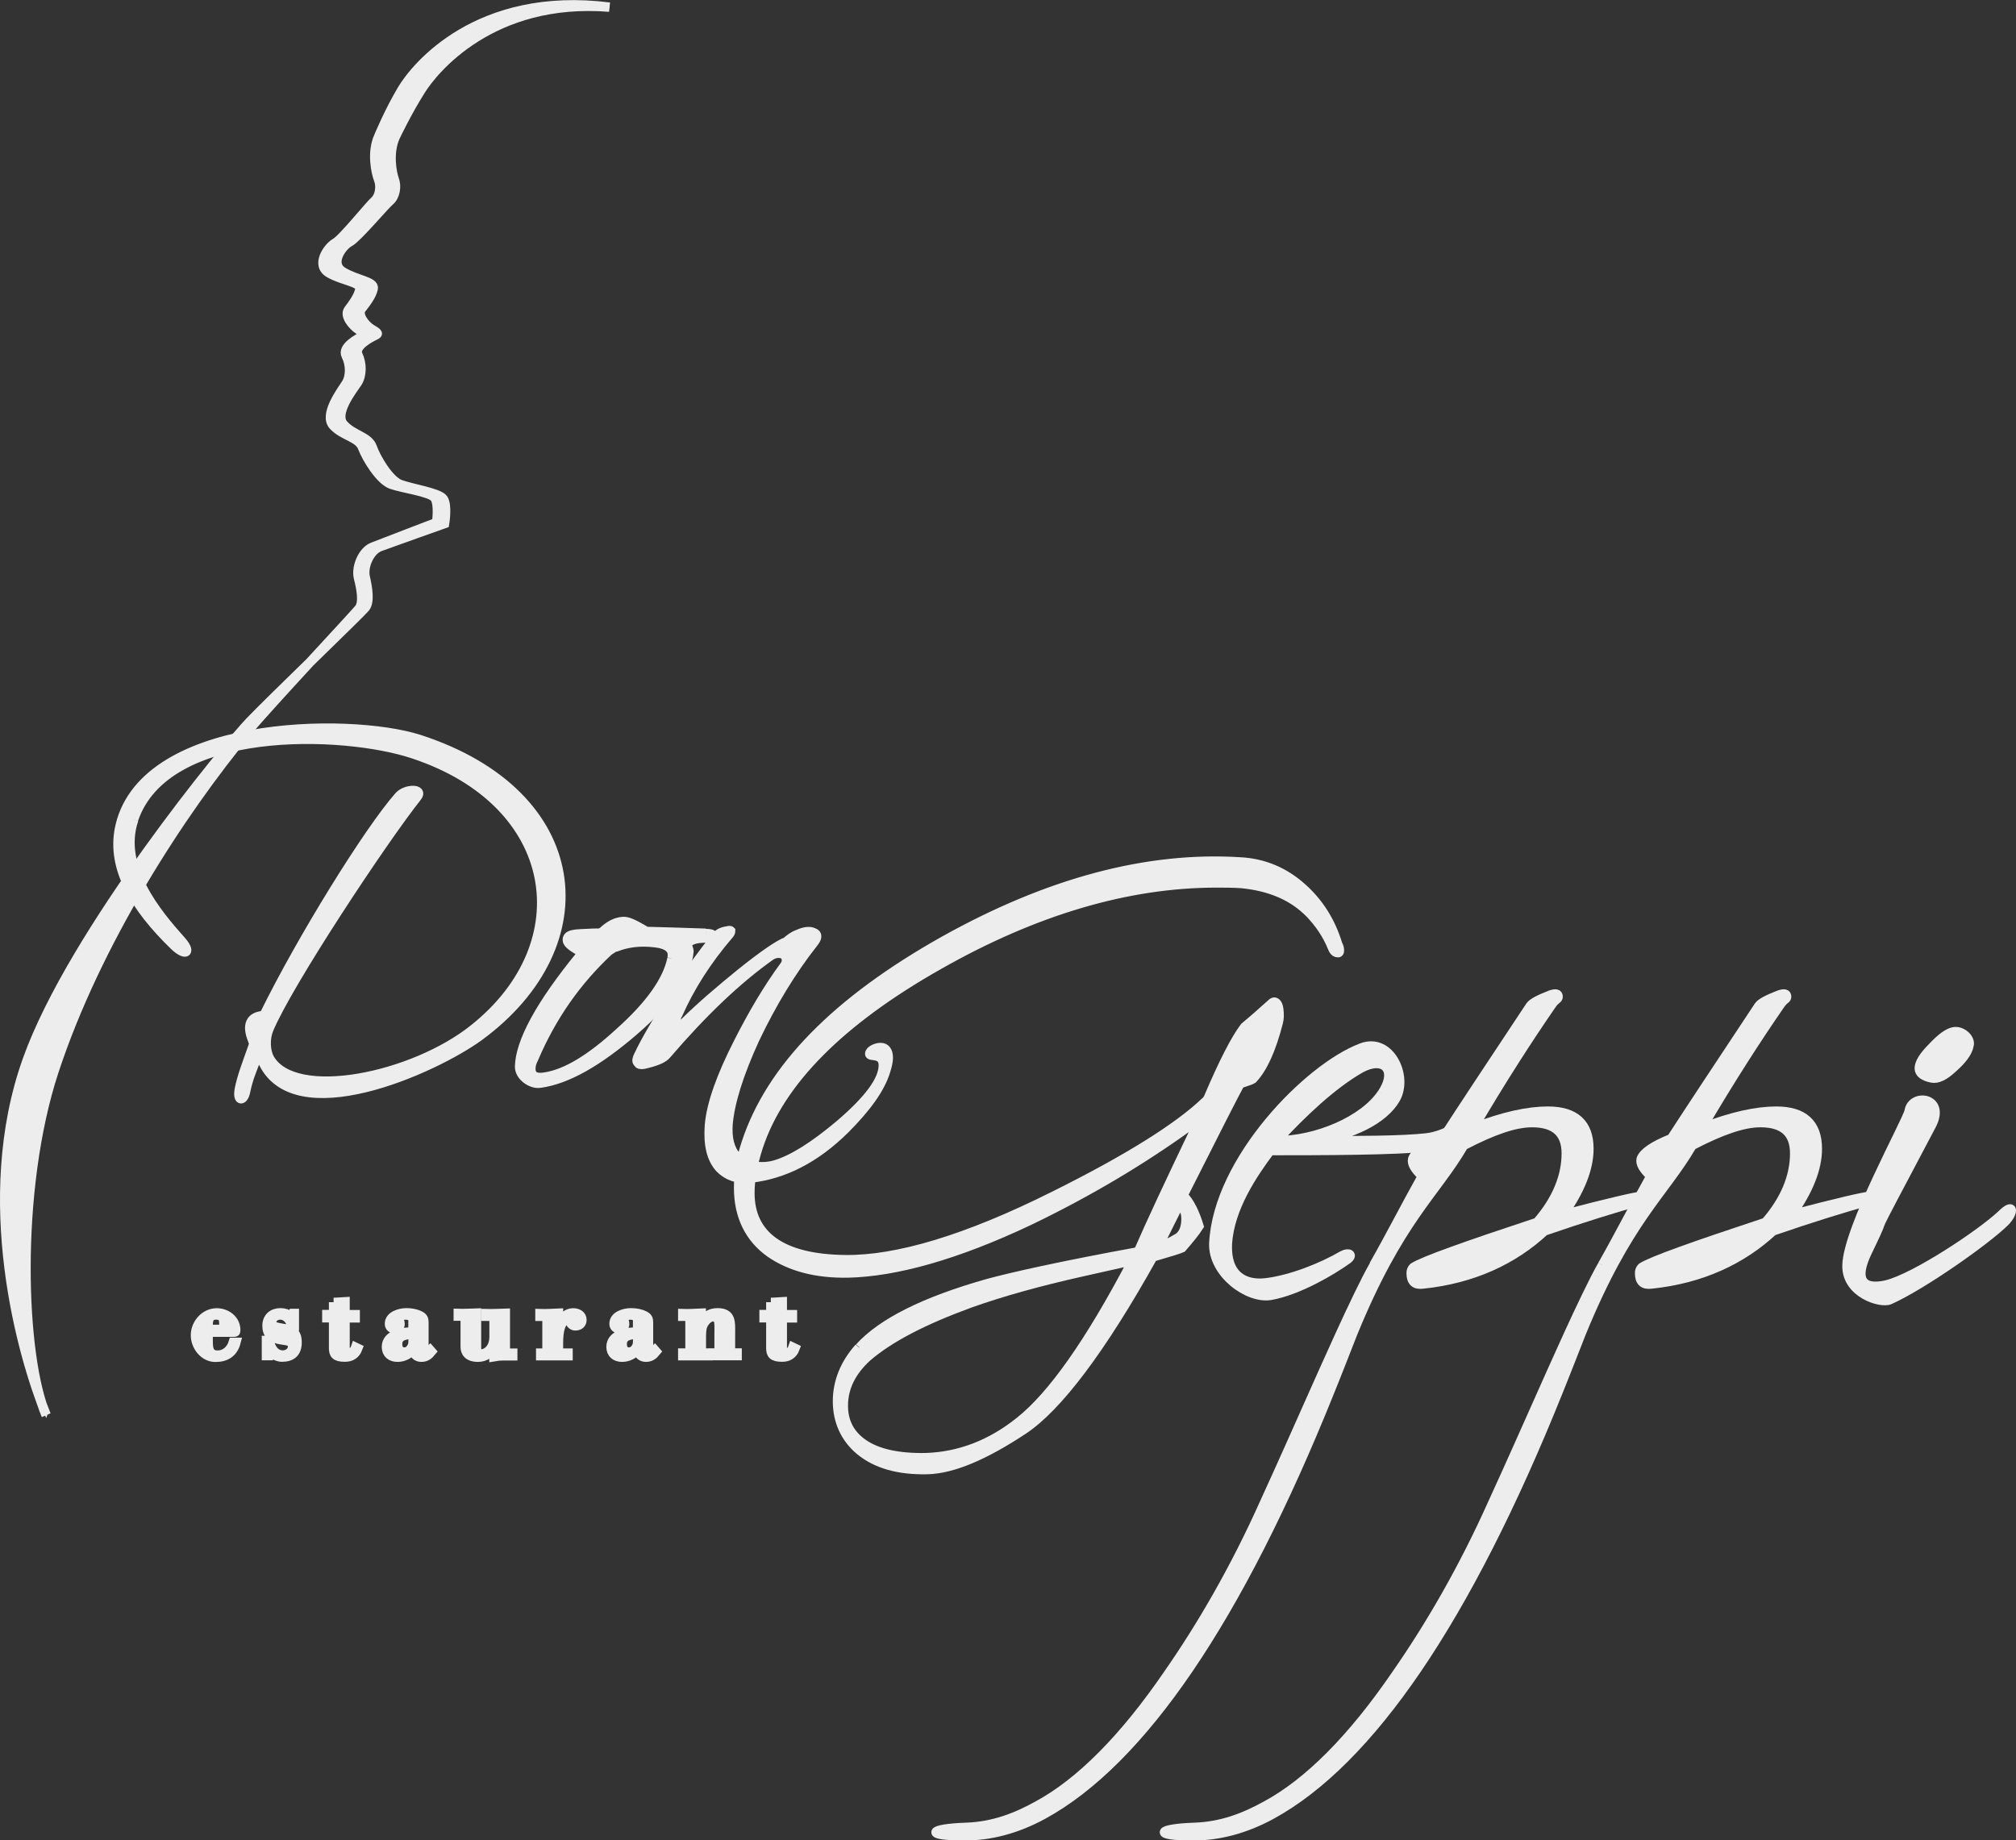 <?xml version="1.0" encoding="UTF-8"?>
<svg id="Livello_2" data-name="Livello 2" xmlns="http://www.w3.org/2000/svg" viewBox="0 0 214.72 196.03">
  <rect x="0" y="0" width="214.72" height="196.03" fill="#333333" stroke="none"/>
  <defs>
    <style>
      .cls-1 {
        stroke-miterlimit: 3.86;
        stroke-width: .23px;
      }

      .cls-1, .cls-2 {
        fill: #ededed;
        stroke: #ededed;
      }

      .cls-2 {
        stroke-miterlimit: 10;
      }
    </style>
  </defs>
  <g id="Livello_1-2" data-name="Livello 1">
    <g>
      <path class="cls-2" d="M23.83,141.61c0-.76.19-1.54-.82-1.54-.94,0-.84.83-.84,1.54h1.65ZM22.17,141.9v.91c0,.79.04,1.54,1.01,1.54.82,0,1.44-.59,1.67-1.36h.28c-.29,1.1-1.08,1.59-2.18,1.59-1.23,0-2.13-1.19-2.13-2.35,0-1.25,1.02-2.38,2.26-2.38,1.05,0,2.03.73,2.03,1.85,0,.24-.1.2-.28.2h-2.65Z"/>
      <path class="cls-2" d="M28.56,144.4h-.18v-1.62h.31c.11.81.58,1.56,1.44,1.56.5,0,1.03-.34,1.03-.91s-.52-.62-1.11-.7c-1.17-.16-1.61-.64-1.61-1.51s.59-1.38,1.43-1.38c.4,0,.79.12,1.11.36l.18-.29h.19v1.34h-.3c-.07-.61-.56-1.18-1.19-1.18-.44,0-.92.26-.92.78,0,.34.06.46,1.08.63,1.03.17,1.62.35,1.62,1.52,0,1.09-.6,1.56-1.62,1.56-.37,0-.86-.22-1.13-.48l-.33.31Z"/>
      <path class="cls-2" d="M35.53,138.73c.41,0,.82-.05,1.22-.07v1.38h1.08v.34h-1.08v3.12c0,.36.01.62.44.62.36,0,.58-.28.69-.6l.23.11c-.24.64-.73.93-1.38.93-1.03,0-1.2-.35-1.2-.98v-3.21h-.72v-.34h.72v-1.32Z"/>
      <path class="cls-2" d="M43.99,142.14c-.7,0-1.64.09-1.64,1.01,0,.5.2.87.74.87.4,0,.69-.31.83-.67.07-.17.08-.38.08-.59v-.62ZM43.99,140.48c0-.29-.56-.41-.75-.41-.43,0-.96.21-.79.43.07.09.16.33.16.54,0,.29-.28.5-.54.5-.32,0-.59-.17-.59-.53,0-.86,1.11-1.17,1.8-1.17.49,0,1.01.08,1.45.31.32.16.42.34.42.69v3.01c0,.15.14.22.27.22s.31-.17.4-.26l.14.16c-.29.36-.6.6-1.08.6s-.82-.31-.89-.81c-.41.5-1.02.81-1.65.81-.68,0-1.18-.37-1.18-1.1,0-1.35,1.81-1.63,2.83-1.57v-1.42Z"/>
      <path class="cls-2" d="M52.62,143.49h-.03c-.32.64-.93,1.08-1.67,1.08-1.09,0-1.37-.57-1.37-1.1v-3.28h-.74v-.28c.57.02,1.26-.02,1.94-.04v3.53c0,.46-.03.82.54.82.42,0,1.33-.46,1.33-1.82v-2.19h-.86v-.28c.69.02,1.38-.02,2.06-.04v4.25h.79v.28c-.67,0-1.34-.03-2,.09v-1Z"/>
      <path class="cls-2" d="M59.48,141.13c.36-.62.76-1.28,1.59-1.28.44,0,.91.23.91.74,0,.44-.31.64-.72.64-.27,0-.54-.24-.54-.52,0-.04.01-.11.02-.17.03-.18.05-.25-.08-.25-.22,0-.33.11-.48.26-.43.43-.7,1.04-.7,2.53v1.05h1.02v.28h-2.91v-.28h.67v-3.92h-.75v-.28c.59.02,1.28-.02,1.97-.05v1.26Z"/>
      <path class="cls-2" d="M67.91,142.14c-.7,0-1.64.09-1.64,1.01,0,.5.2.87.74.87.4,0,.69-.31.83-.67.07-.17.08-.38.08-.59v-.62ZM67.91,140.48c0-.29-.56-.41-.75-.41-.43,0-.96.21-.79.43.07.09.16.33.16.54,0,.29-.28.5-.54.5-.32,0-.59-.17-.59-.53,0-.86,1.11-1.17,1.8-1.17.49,0,1.01.08,1.45.31.32.16.42.34.42.69v3.01c0,.15.14.22.27.22s.31-.17.4-.26l.14.16c-.29.36-.6.6-1.08.6s-.82-.31-.89-.81c-.41.5-1.02.81-1.65.81-.68,0-1.18-.37-1.18-1.1,0-1.35,1.81-1.63,2.83-1.57v-1.42Z"/>
      <path class="cls-2" d="M74.71,140.93h.02c.36-.7.87-1.09,1.69-1.09,1.51,0,1.38,1.05,1.38,2.18v2.1h.71v.28h-2.63v-.28h.71v-2.04c0-1.06.11-1.82-.64-1.82-.49,0-.93.52-1.1.94-.15.37-.15.89-.15,1.43v1.5h.71v.28h-2.69v-.28h.77v-3.92h-.77v-.28c.58.02,1.27-.02,1.97-.05v1.07Z"/>
      <path class="cls-2" d="M82.1,138.73c.41,0,.82-.05,1.22-.07v1.38h1.08v.34h-1.08v3.12c0,.36.01.62.44.62.36,0,.58-.28.69-.6l.23.11c-.24.64-.73.93-1.38.93-1.03,0-1.2-.35-1.2-.98v-3.21h-.72v-.34h.72v-1.32Z"/>
      <path class="cls-2" d="M14.25,87.29c-1.75,5.09,2.57,10.13,4.99,12.85,1.16,1.26.63,1.79-.63.63-4.36-4.22-6.64-8.29-5.91-12.36,2.18-11.73,24.39-12.07,31.95-9.65,17.94,5.82,19.64,21.87,6.4,31.61-4.85,3.54-19.83,10.23-23.13,2.57-.24-.53-.39-.58-.68,0-.39,1.02-.78,1.89-1.07,3.25-.19,1.12-.92,1.21-.68-.15.24-1.31.92-3.05,1.45-4.56.1-.34.1-.29-.05-.73-.63-1.55-.24-2.47,1.16-2.57.24,0,.05.05.15-.19,3.93-8,11.05-19.49,14.3-23.18.73-.82,2.62-.82,1.94.05-3.69,4.65-13.77,19.88-15.81,24.77-.39.92-.39,2.28.1,3.15,2.67,4.61,15.32,1.99,21.77-3.2,11.44-9.12,9.21-24.1-6.5-29.28-7.42-2.47-26.33-3.15-29.77,6.98"/>
      <path class="cls-2" d="M71.57,102.12c-.48,2.33-2.33,4.95-5.58,7.85-3.1,2.86-5.72,4.41-7.9,4.75-1.02.19-1.55-.1-1.55-.87,0-.34.1-.73.29-1.07,1.89-4.46,4.56-8.29,8-11.49.44-.29.73-.49.83-.44,1.16-.44,2.52-.63,4.07-.44,1.4.15,2.08.68,1.84,1.7M75.16,99.41c-2.71-.1-4.85-.15-6.3-.19-.14-.05-.24-.15-.34-.19-.92-.53-1.65-.92-2.18-.87-.73.05-1.41.39-2.13,1.07-.24.15-.44.19-.53.19-.05-.05-.63,0-1.84.05-1.5.05-1.41.49-1.41.68,0,.39.73.82,1.31,1.16.15.05.19.24.1.44-4.32,5.29-6.45,9.26-6.5,11.88,0,1.02,1.26,1.89,2.18,1.75,2.86-.39,6.16-2.28,9.94-5.53,3.83-3.3,5.72-6.11,5.92-8.53,0-.15-.1-.34-.15-.53-.05-.1-.05-.19,0-.29.29-.39.92-.58,1.94-.58.48,0,.73-.15.73-.29,0-.1-.24-.19-.73-.19"/>
      <path class="cls-2" d="M67.93,113.18c-.14-.15-.1-.39.1-.78.78-1.65,2.04-3.78,3.78-6.45,1.7-2.57,3.2-4.61,4.46-6.16.19-.29.53-.53,1.21-.63.19-.05.29-.05.34,0,0,.1-.05.24-.14.34-2.42,2.81-4.22,5.67-5.48,8.53-.14.19-.19.44-.19.63,0,.39.15.53.39.53.15,0,.39-.1.58-.34,1.79-1.75,3.78-3.44,5.87-5.14,2.47-1.99,4.12-3.1,4.9-3.39.39-.34.78-.63,1.21-.78.73-.34,1.31-.39,1.7-.19.44.15.44.53-.05,1.12-2.33,2.96-4.41,6.4-6.21,10.18-1.74,3.78-2.67,6.84-2.86,9.12-.1,1.5.19,2.67.92,3.44.68.73,1.55,1.07,2.67,1.07.49,0,.92-.05,1.41-.19,1.84-.53,4.17-1.99,6.93-4.32,3.06-2.62,4.61-4.7,4.61-6.3,0-1.36-1.45-.87-1.45-1.21,0-.39.73-.68,1.16-.68.53,0,.82.39.82,1.11,0,.34-.1.82-.29,1.41-.58,1.89-2.08,3.93-4.36,6.21-3.15,3.1-6.5,4.8-10.09,5.19-1.31.14-2.38-.24-3.2-1.07-.92-1.02-1.26-2.52-1.11-4.56.19-2.28,1.26-5.24,3.06-8.78,1.5-2.96,3.1-5.72,4.99-8.29.1-.15.15-.34.15-.48,0-.53-.29-.78-.87-.78-.29,0-.53.1-.78.24-3.64,2.57-7.32,6.11-11.1,10.52-.34.44-1.16.78-2.47,1.07-.34.05-.53,0-.58-.19"/>
      <path class="cls-2" d="M125.64,128.13c.55.55.73,1.21.67,2-.06.79-.3,1.34-.79,1.7-.85.49-1.58.91-2.18,1.03.97-2.12,1.82-3.64,2.31-4.74M120.66,134.26c-4.61,8.8-8.62,14.45-12.08,17.18-3.04,2.43-6.38,3.71-9.96,3.83-2.91.06-5.22-.43-6.74-1.52-1.46-1.03-2.06-2.43-2.06-4.01,0-1.94.85-3.64,2.49-5.16,2.37-2.06,6.01-3.95,10.99-5.77,3.4-1.21,7.35-2.31,11.96-3.34l5.4-1.21ZM91.51,143.55c-1.52,1.7-2.31,3.64-2.31,5.71s.79,3.89,2.37,5.22c1.76,1.46,4.13,2.12,7.17,2.06,2.73-.06,6.13-1.52,10.26-4.25,3.64-2.43,8.26-8.5,13.78-18.4,1.88-.55,2.85-.85,3.1-.97.73-.85,1.4-1.64,1.82-2.31-.43-1.4-.97-2.55-1.7-3.28,3.52-6.98,5.53-10.93,6.07-11.9.67-.24,1.15-.36,1.34-.49,1.09-1.15,2-3.16,2.73-6.01.12-.42.12-.85.06-1.4-.06-.49-.24-.79-.49-.79-.06,0-.18.06-.3.18-1.28,1.15-2.18,1.94-2.85,2.49-.97,1.28-2.25,3.76-3.88,7.59-.12.18-.18.3-.3.36-2.85,2.73-8.26,6.13-16.09,10.02-9.35,4.68-16.76,6.86-22.22,6.8-6.8-.06-10.2-2.55-10.2-7.1,0-1.46.3-3.1.91-4.98,2.31-6.92,8.68-13.36,19.19-19.31,10.26-5.83,20.16-8.74,29.57-8.74.85,0,1.82,0,2.67.06,3.1.3,5.53,1.34,7.35,3.22.91.97,1.76,2.12,2.37,3.64.12.3.24.43.42.49.25.06.31,0,.31-.24,0-.18-.06-.42-.18-.61-.73-2.43-2-4.43-3.76-6.01-1.94-1.76-4.19-2.67-6.68-2.79-9.84-.61-20.34,2.18-31.45,8.38-11.48,6.44-18.52,13.6-21.13,21.62-.55,1.64-.79,3.28-.79,4.74,0,2.97,1.15,5.34,3.4,6.92,2.13,1.46,4.86,2.19,8.26,2.13,5.04-.12,11.48-1.88,19.31-5.59,6.44-3.1,12.08-6.5,17.12-10.14.42-.3.67-.49.73-.49s.06,0,.06.12c0,.06-.06.36-.3.91-2.61,5.46-4.61,9.71-6.01,12.93-8.32,1.52-13.66,2.73-16.09,3.4-6.62,1.88-11.17,4.13-13.6,6.8"/>
      <path class="cls-2" d="M147.2,116.47c-1.94,2.91-6.98,5.04-11.23,5.04,2.73-2.98,5.95-6.01,8.93-7.71,2.43-1.34,4.01.06,2.31,2.67M156.97,119.32c.43-.55-.06-.79-.43-.24-.97.85-2.91,1.94-4.61,2.13-2.61.3-7.53.3-11.96.3,4.01-.61,7.41-2.25,8.68-4.49,1.34-2.37-.61-6.56-3.64-5.4-5.65,2.13-15.3,11.96-15.73,20.83-.12,3.16,3.64,5.95,6.07,5.53,2.98-.55,6.44-2.61,8.14-3.82.67-.49.18-.79-.49-.43-2.18,1.28-5.52,2.61-8.2,2.92-2.07.24-4.25-.61-4.07-4.19.24-3.82,2.73-7.47,4.55-9.9,4.86,0,13.91,0,16.64-.42,2.25-.31,4.25-1.94,5.04-2.79"/>
      <path class="cls-2" d="M146.33,134.75c1.76-3.1,3.4-6.32,5.16-9.47-.79-.73-1.15-1.34-1.03-1.82.24-.67,1.27-1.4,3.22-2.18,2-3.1,5.1-7.77,9.29-14.09.24-.37.97-.73,2.19-1.21.55-.18.79-.12.79.18s-.24.18-.73.91c-2.43,3.52-5.22,7.83-8.32,13.11,3.28-1.28,5.89-1.82,7.96-1.82,2.91,0,4.37,1.34,4.37,4.01,0,2.06-.91,4.43-2.79,7.04,4.92-1.28,7.71-1.94,8.5-2,.18-.06.3-.06.43,0-.12.3-.24.36-.43.43-2.85.79-6.38,1.88-10.44,3.28-3.34,3.1-7.65,5.1-12.93,5.65-.85.12-1.27-.24-1.27-1.15,0-.24.06-.43.24-.61,1.03-.67,5.47-2.25,13.18-4.8,2.06-2.37,3.1-4.86,3.1-7.35,0-2.19-1.21-3.28-3.64-3.28-1.88,0-4.25.85-7.29,2.43-2.99,5.15-6.87,7.93-11.8,19.98,0,0-1.93,4.94-2.47,6.25-9.78,24.35-20.1,39.35-30.54,45.06-2.79,1.52-5.59,2.25-8.32,2.25-4.37,0-3.85-.77.15-.9,2.88-.1,5.32-1.04,7.62-2.32,4.49-2.43,9.17-7.1,13.91-14.03,3.46-4.98,7.04-11.05,10.32-18.4,1.76-3.83,3.58-7.96,5.34-11.9.55-1.21,4.43-10.07,6.25-13.24"/>
      <path class="cls-2" d="M209.71,111.37c.24-.73-.79-1.64-1.64-1.46-.61.12-1.34.67-2.25,1.64-.97.97-1.4,1.7-1.4,2.25,0,.49.43.85,1.34,1.03.61.12,1.34-.24,2.25-1.09,1.03-.91,1.58-1.7,1.7-2.37M213.54,130.13c.91-.91,1.03-2.12-.36-.73-2.19,2.06-9.23,6.74-12.27,7.47-1.58.36-3.95.36-1.94-3.7,2.91-6.01-1.52,2.31,6.74-13.3,1.58-2.98-2.06-3.46-2.37-1.52-.18,1.03-6.56,12.51-6.62,16.46-.06,2.97,3.64,4.07,4.55,3.64,3.52-1.58,10.32-6.38,12.27-8.32"/>
      <path class="cls-2" d="M170.67,134.75c1.76-3.1,3.4-6.32,5.16-9.47-.79-.73-1.15-1.34-1.03-1.82.24-.67,1.28-1.4,3.22-2.18,2.01-3.1,5.1-7.77,9.29-14.09.24-.37.97-.73,2.19-1.21.55-.18.79-.12.79.18s-.24.18-.73.91c-2.43,3.52-5.22,7.83-8.32,13.11,3.28-1.28,5.89-1.82,7.95-1.82,2.91,0,4.37,1.34,4.37,4.01,0,2.06-.91,4.43-2.79,7.04,4.92-1.28,7.71-1.94,8.5-2,.18-.06.3-.06.43,0-.12.3-.24.36-.43.43-2.85.79-6.38,1.88-10.44,3.28-3.34,3.1-7.65,5.1-12.93,5.65-.85.12-1.27-.24-1.27-1.15,0-.24.06-.43.24-.61,1.03-.67,5.47-2.25,13.18-4.8,2.06-2.37,3.1-4.86,3.1-7.35,0-2.19-1.21-3.28-3.64-3.28-1.88,0-4.25.85-7.29,2.43-2.99,5.15-6.87,7.93-11.8,19.98,0,0-1.93,4.94-2.47,6.25-9.78,24.35-20.1,39.35-30.54,45.06-2.79,1.52-5.59,2.25-8.32,2.25-4.37,0-3.85-.77.15-.9,2.88-.1,5.31-1.04,7.62-2.32,4.49-2.43,9.17-7.1,13.9-14.03,3.46-4.98,7.04-11.05,10.32-18.4,1.76-3.83,3.58-7.96,5.34-11.9.55-1.21,4.43-10.07,6.25-13.24"/>
      <path class="cls-2" d="M4.92,150.73c-2.51-6.18-7.35-22.89-2.01-37.83,4.86-13.63,21.39-33.63,23.69-36.02,2.3-2.4,11.79-11.52,12.3-12.15.51-.63.26-2.11,0-3.26-.26-1.15.49-2.84,1.57-3.24,1.08-.4,6.88-2.46,6.88-2.46,0,0,.33-1.99-.15-2.64-.48-.65-3.38-1.08-4.58-1.53-1.2-.46-2.57-2.82-2.97-3.96-.4-1.15-2.02-1.26-3.06-2.42-1.04-1.16.94-3.66,1.46-4.44.52-.77.52-2.06.07-2.99-.46-.94,1.4-1.86,1.83-2.07.43-.2.27-.26-.45-.71-.57-.35-1.5-1.48-1.01-2.11.49-.63,1.1-1.4,1.26-2.16.16-.76-1.74-.89-3.22-1.78-1.48-.89-.08-2.78.71-3.19.79-.41,3.7-3.89,4.28-4.37.58-.49.75-1.55.48-2.27-.27-.72-.67-2.89.11-4.58,0,0,1.23-2.6,2.7-4.93,1.38-2.21,7.57-9.86,20.1-8.86-14.06-1.77-20.67,6.4-22.08,8.77-1.41,2.36-2.51,5.03-2.51,5.03-.76,1.7-.28,3.86,0,4.57.28.71.14,1.78-.43,2.28-.57.5-3.4,4.04-4.18,4.47-.78.43-2.14,2.35-.64,3.21,1.5.85,3.4.95,3.26,1.71-.14.76-.73,1.55-1.21,2.19-.48.64.45,1.71,1.05,2.11.74.5.9.49.48.7-.43.21-2.26,1.15-1.79,2.08.48.93.5,2.21,0,2.99-.5.78-2.42,3.33-1.35,4.47,1.07,1.14,2.69,1.21,3.11,2.35.43,1.14,1.85,3.47,3.06,3.9,1.21.43,4.11.79,4.61,1.43.5.64.21,2.64.21,2.64,0,0-5.75,2.19-6.82,2.62-1.07.43-1.78,2.14-1.5,3.28.29,1.14.57,2.61.07,3.26-.5.64-9.61,10.36-11.73,12.92-7.32,8.82-16.26,22.63-20.78,36.38-4.17,12.7-3.48,30.51-.83,36.63"/>
      <path class="cls-1" d="M4.92,150.73c-2.51-6.18-7.35-22.89-2.01-37.83,4.86-13.63,21.39-33.63,23.69-36.02,2.3-2.4,11.79-11.52,12.3-12.15.51-.63.26-2.11,0-3.26-.26-1.15.49-2.84,1.57-3.24,1.08-.4,6.88-2.46,6.88-2.46,0,0,.33-1.99-.15-2.64-.48-.65-3.38-1.08-4.58-1.53-1.2-.46-2.57-2.82-2.97-3.96-.4-1.15-2.02-1.26-3.06-2.42-1.04-1.16.94-3.66,1.46-4.44.52-.77.52-2.06.07-2.99-.46-.94,1.4-1.86,1.83-2.07.43-.2.27-.26-.45-.71-.57-.35-1.5-1.48-1.01-2.11.49-.63,1.1-1.4,1.26-2.16.16-.76-1.74-.89-3.22-1.78-1.48-.89-.08-2.78.71-3.19.79-.41,3.7-3.89,4.28-4.37.58-.49.75-1.55.48-2.27-.27-.72-.67-2.89.11-4.58,0,0,1.23-2.6,2.7-4.93,1.38-2.21,7.57-9.86,20.1-8.86-14.06-1.77-20.67,6.4-22.08,8.77-1.41,2.36-2.51,5.03-2.51,5.03-.76,1.7-.28,3.86,0,4.57.28.71.14,1.78-.43,2.28-.57.5-3.4,4.04-4.18,4.47-.78.43-2.14,2.35-.64,3.21,1.5.85,3.4.95,3.26,1.71-.14.76-.73,1.55-1.21,2.19-.48.64.45,1.71,1.05,2.11.74.5.9.49.48.7-.43.21-2.26,1.15-1.79,2.08.48.93.5,2.21,0,2.99-.5.78-2.42,3.33-1.35,4.47,1.07,1.14,2.69,1.21,3.11,2.35.43,1.14,1.85,3.47,3.06,3.9,1.21.43,4.11.79,4.61,1.43.5.64.21,2.64.21,2.64,0,0-5.75,2.19-6.82,2.62-1.07.43-1.78,2.14-1.5,3.28.29,1.14.57,2.61.07,3.26-.5.64-9.61,10.36-11.73,12.92-7.32,8.82-16.26,22.63-20.78,36.38-4.17,12.7-3.48,30.51-.83,36.63Z"/>
    </g>
  </g>
</svg>